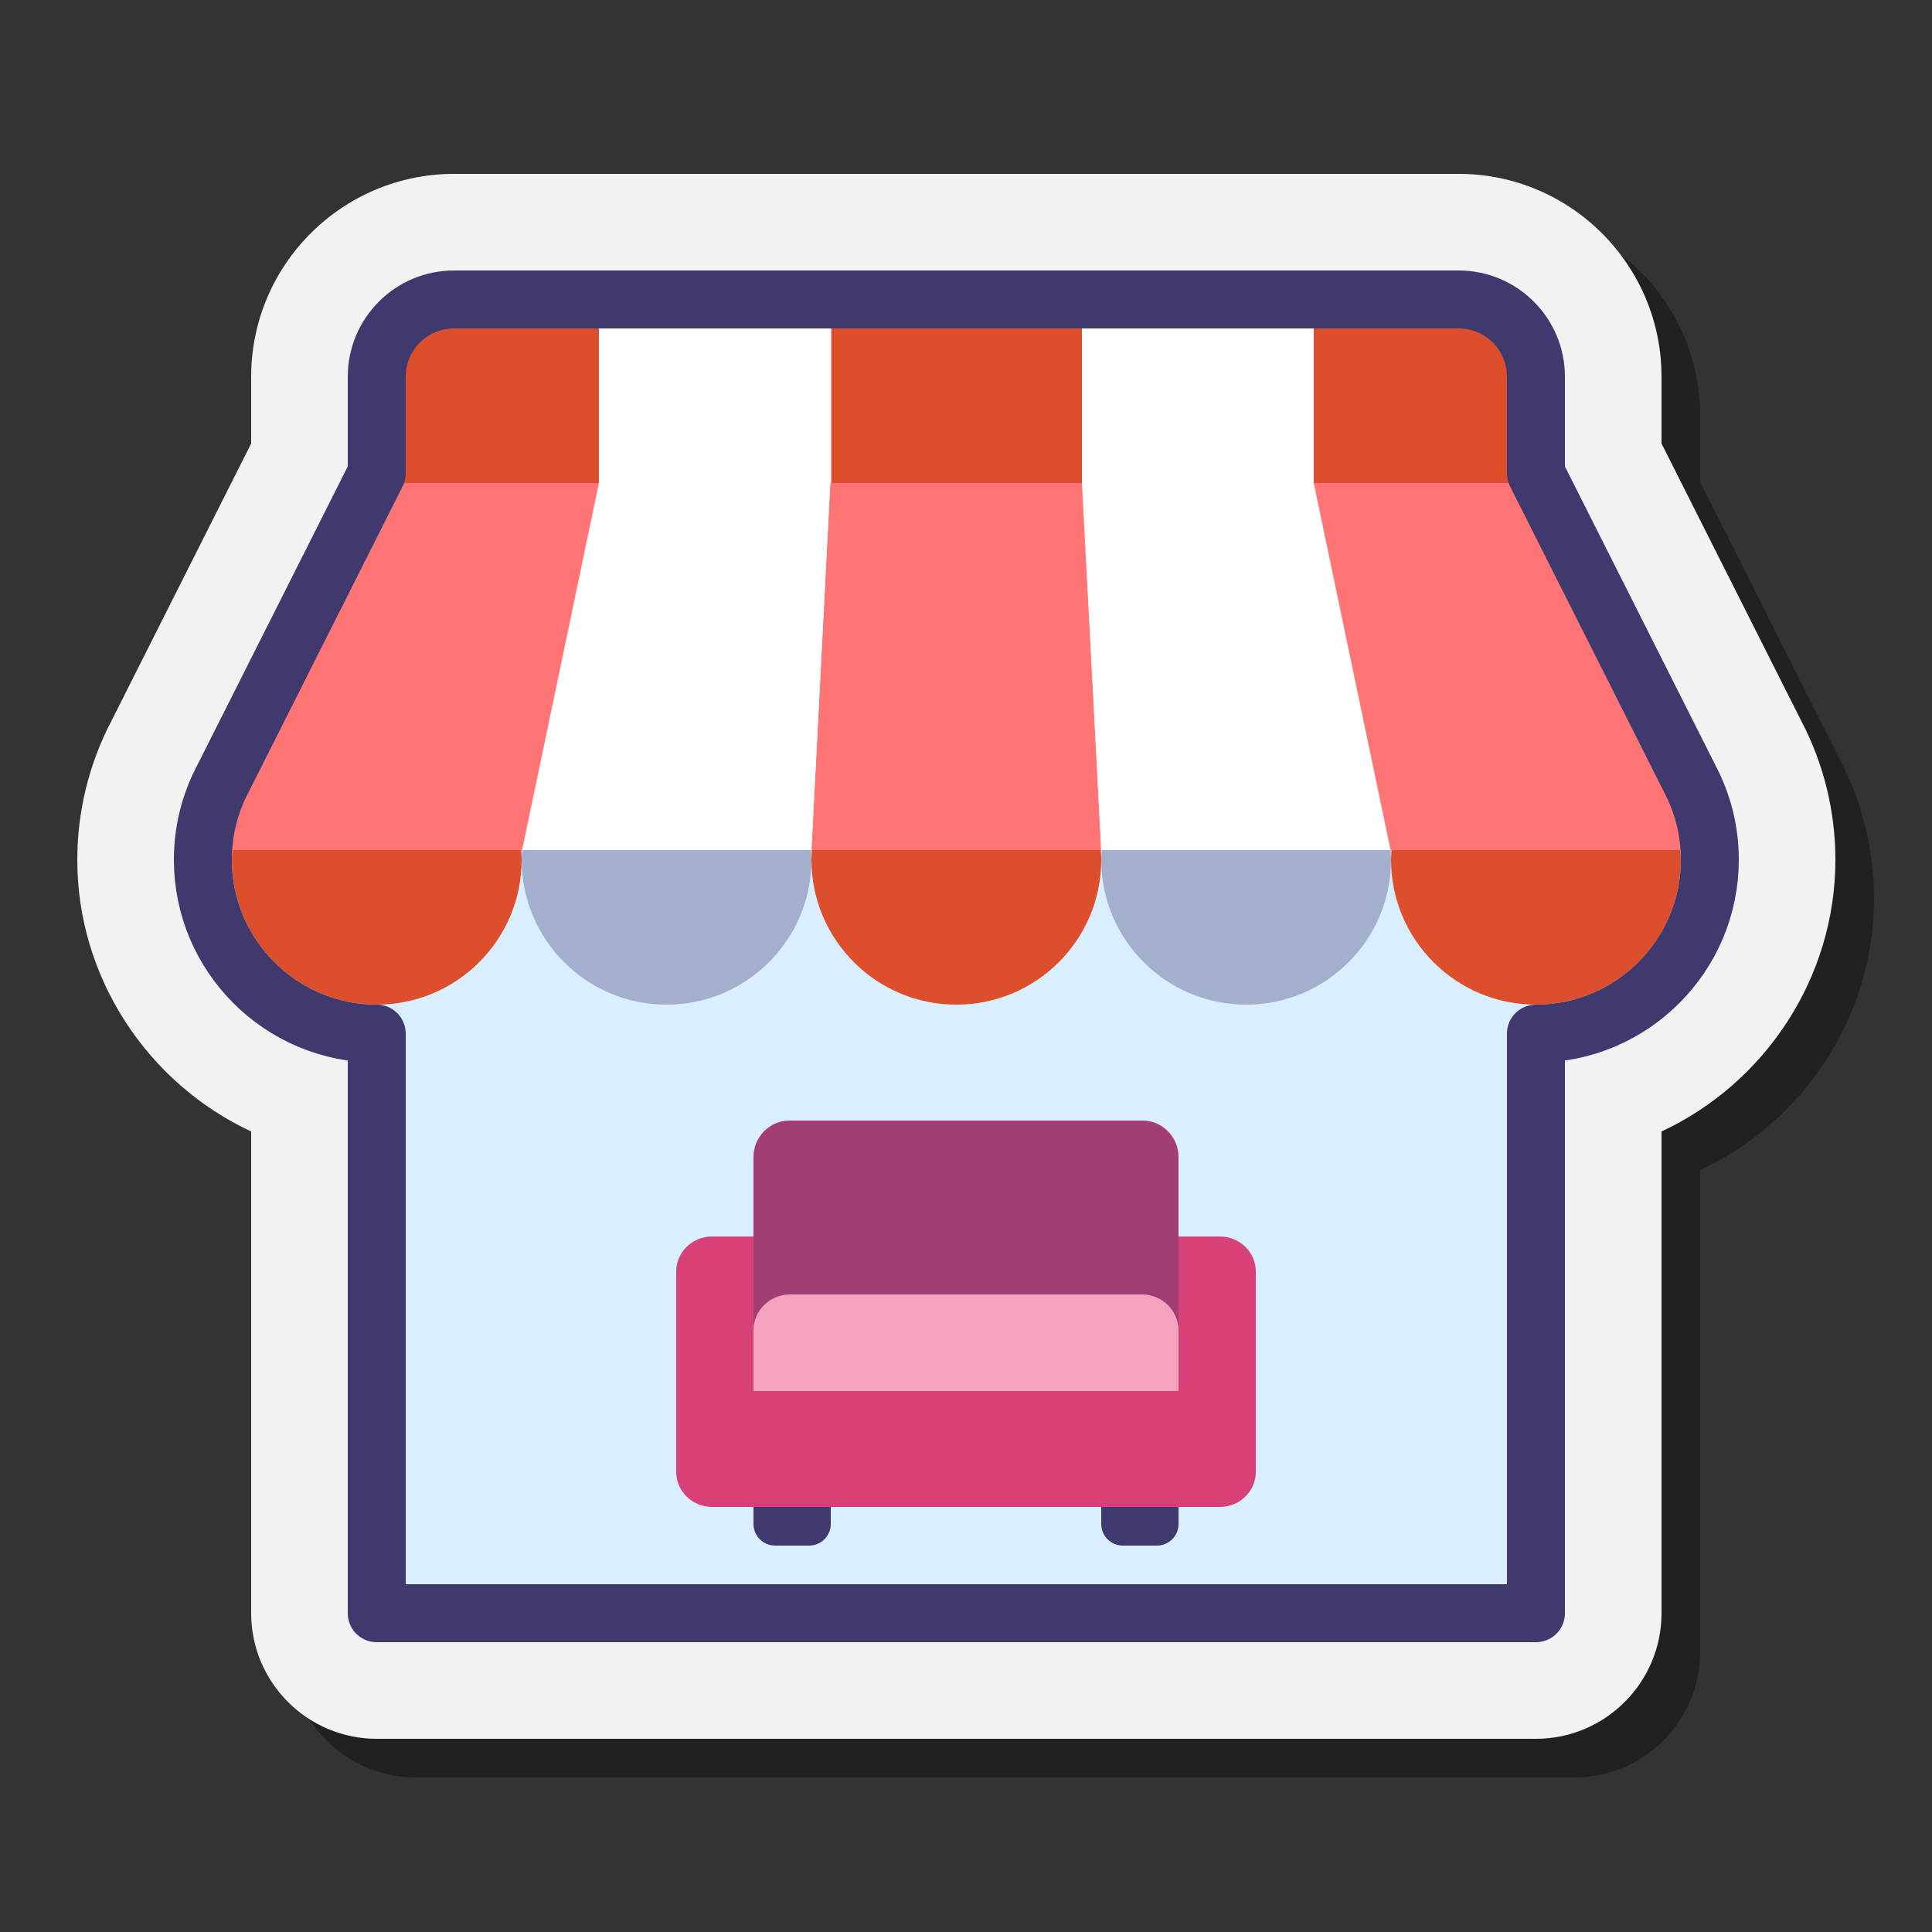 <?xml version="1.0" encoding="UTF-8"?> <svg xmlns="http://www.w3.org/2000/svg" viewBox="0 0 100 100" width="300px" height="300px"><rect x="0" y="0" width="100" height="100" fill="#333333" stroke="none"/><path d="M21.5,92c-3.584,0-6.5-2.916-6.5-6.5L14,59c-5.343-2.49-8-6.373-8-12.5 c0-2.503,0.613-4.991,1.774-7.198L15,24.956V21.5C15,15.71,19.71,11,25.5,11h52C83.29,11,88,15.71,88,21.5v3.456l7.241,14.375 C96.392,41.52,97,43.997,97,46.5c0,6.127-3.657,11.575-9,14.065V85.5c0,3.584-2.916,6.5-6.5,6.5H21.5z" opacity=".35"></path><path fill="#f2f2f2" d="M19.5,90c-3.584,0-6.5-2.916-6.5-6.5V58.565c-5.343-2.49-9-7.938-9-14.065 c0-2.503,0.613-4.991,1.774-7.198L13,22.956V19.5C13,13.71,17.71,9,23.5,9h52C81.29,9,86,13.71,86,19.5v3.456l7.241,14.375 C94.392,39.52,95,41.997,95,44.5c0,6.127-3.657,11.575-9,14.065V83.5c0,3.584-2.916,6.5-6.5,6.5H19.5z"></path><path fill="#fff" d="M80,25H19v-5.25c0-2.623,2.127-4.75,4.75-4.75h51.5c2.623,0,4.75,2.127,4.75,4.75V25z"></path><polyline fill="#dd4f2c" points="31,25 31,17 20,17 20.267,25"></polyline><rect width="61" height="40" x="19" y="43" fill="#d9eeff"></rect><polygon fill="#ff7575" points="42.975,25 42,44 57,44 56,25"></polygon><polygon fill="#fff" points="68,25 72,44 57,44 56.025,25"></polygon><polyline fill="#ff7575" points="71.975,44 68,25 79,25 88,44 71.975,44"></polyline><polygon fill="#fff" points="31,25 27,44 42,44 42.975,25"></polygon><polyline fill="#ff7575" points="27.025,44 31,25 20.367,25 11,44 27.025,44"></polyline><path fill="#dd4f2c" d="M12.025,44C12.014,44.166,12,44.331,12,44.5c0,4.142,3.358,7.5,7.5,7.5s7.5-3.358,7.5-7.5 c0-0.169-0.014-0.334-0.025-0.5H12.025z"></path><path fill="#40396e" d="M27.025,44C27.014,44.166,27,44.331,27,44.5 c0,4.142,3.358,7.5,7.5,7.5s7.5-3.358,7.5-7.5c0-0.169-0.014-0.334-0.025-0.5H27.025z" opacity=".35"></path><path fill="#dd4f2c" d="M42.025,44C42.014,44.166,42,44.331,42,44.5c0,4.142,3.358,7.5,7.5,7.5s7.5-3.358,7.5-7.5 c0-0.169-0.014-0.334-0.025-0.5H42.025z"></path><path fill="#40396e" d="M57.025,44C57.014,44.166,57,44.331,57,44.5 c0,4.142,3.358,7.5,7.5,7.5s7.5-3.358,7.5-7.5c0-0.169-0.014-0.334-0.025-0.5H57.025z" opacity=".35"></path><path fill="#dd4f2c" d="M72.025,44C72.014,44.166,72,44.331,72,44.5c0,4.142,3.358,7.5,7.5,7.5s7.5-3.358,7.5-7.5 c0-0.169-0.014-0.334-0.025-0.5H72.025z"></path><polygon fill="#dd4f2c" points="43,25 56,25 56,17 43.025,17 43.025,25"></polygon><polyline fill="#dd4f2c" points="68,25 68,17 79,17 79,25 68,25"></polyline><path fill="none" stroke="#40396e" stroke-linecap="round" stroke-linejoin="round" stroke-miterlimit="10" stroke-width="3" d="M79.5,83.5v-30c4.963,0,9-4.037,9-9c0-1.517-0.377-2.948-1.043-4.203l0,0L79.5,24.5v-5c0-2.209-1.791-4-4-4h-52 c-2.209,0-4,1.791-4,4v5l-7.957,15.797l0,0C10.877,41.552,10.5,42.983,10.5,44.5c0,4.963,4.037,9,9,9v30H79.5z"></path><path fill="#40396e" d="M59.881,80h-1.763C57.501,80,57,79.499,57,78.881V77h4v1.881C61,79.499,60.499,80,59.881,80z"></path><path fill="#40396e" d="M41.881,80h-1.763C39.501,80,39,79.499,39,78.881V77h4v1.881C43,79.499,42.499,80,41.881,80z"></path><path fill="#d84178" d="M63.136,64H61v-4.114C61,58.844,60.165,58,59.136,58H40.864C39.835,58,39,58.844,39,59.886V64 h-2.136C35.835,64,35,64.812,35,65.813v10.374C35,77.188,35.835,78,36.864,78h26.273C64.165,78,65,77.188,65,76.187V65.813 C65,64.812,64.165,64,63.136,64z"></path><path fill="#40396e" d="M39,70h22V59.935C61,58.867,60.151,58,59.103,58H40.897 C39.849,58,39,58.867,39,59.935V70z" opacity=".35"></path><path fill="#f4a3be" d="M39,72h22v-3.139C61,67.833,60.151,67,59.103,67H40.897C39.849,67,39,67.833,39,68.861V72z"></path></svg> 